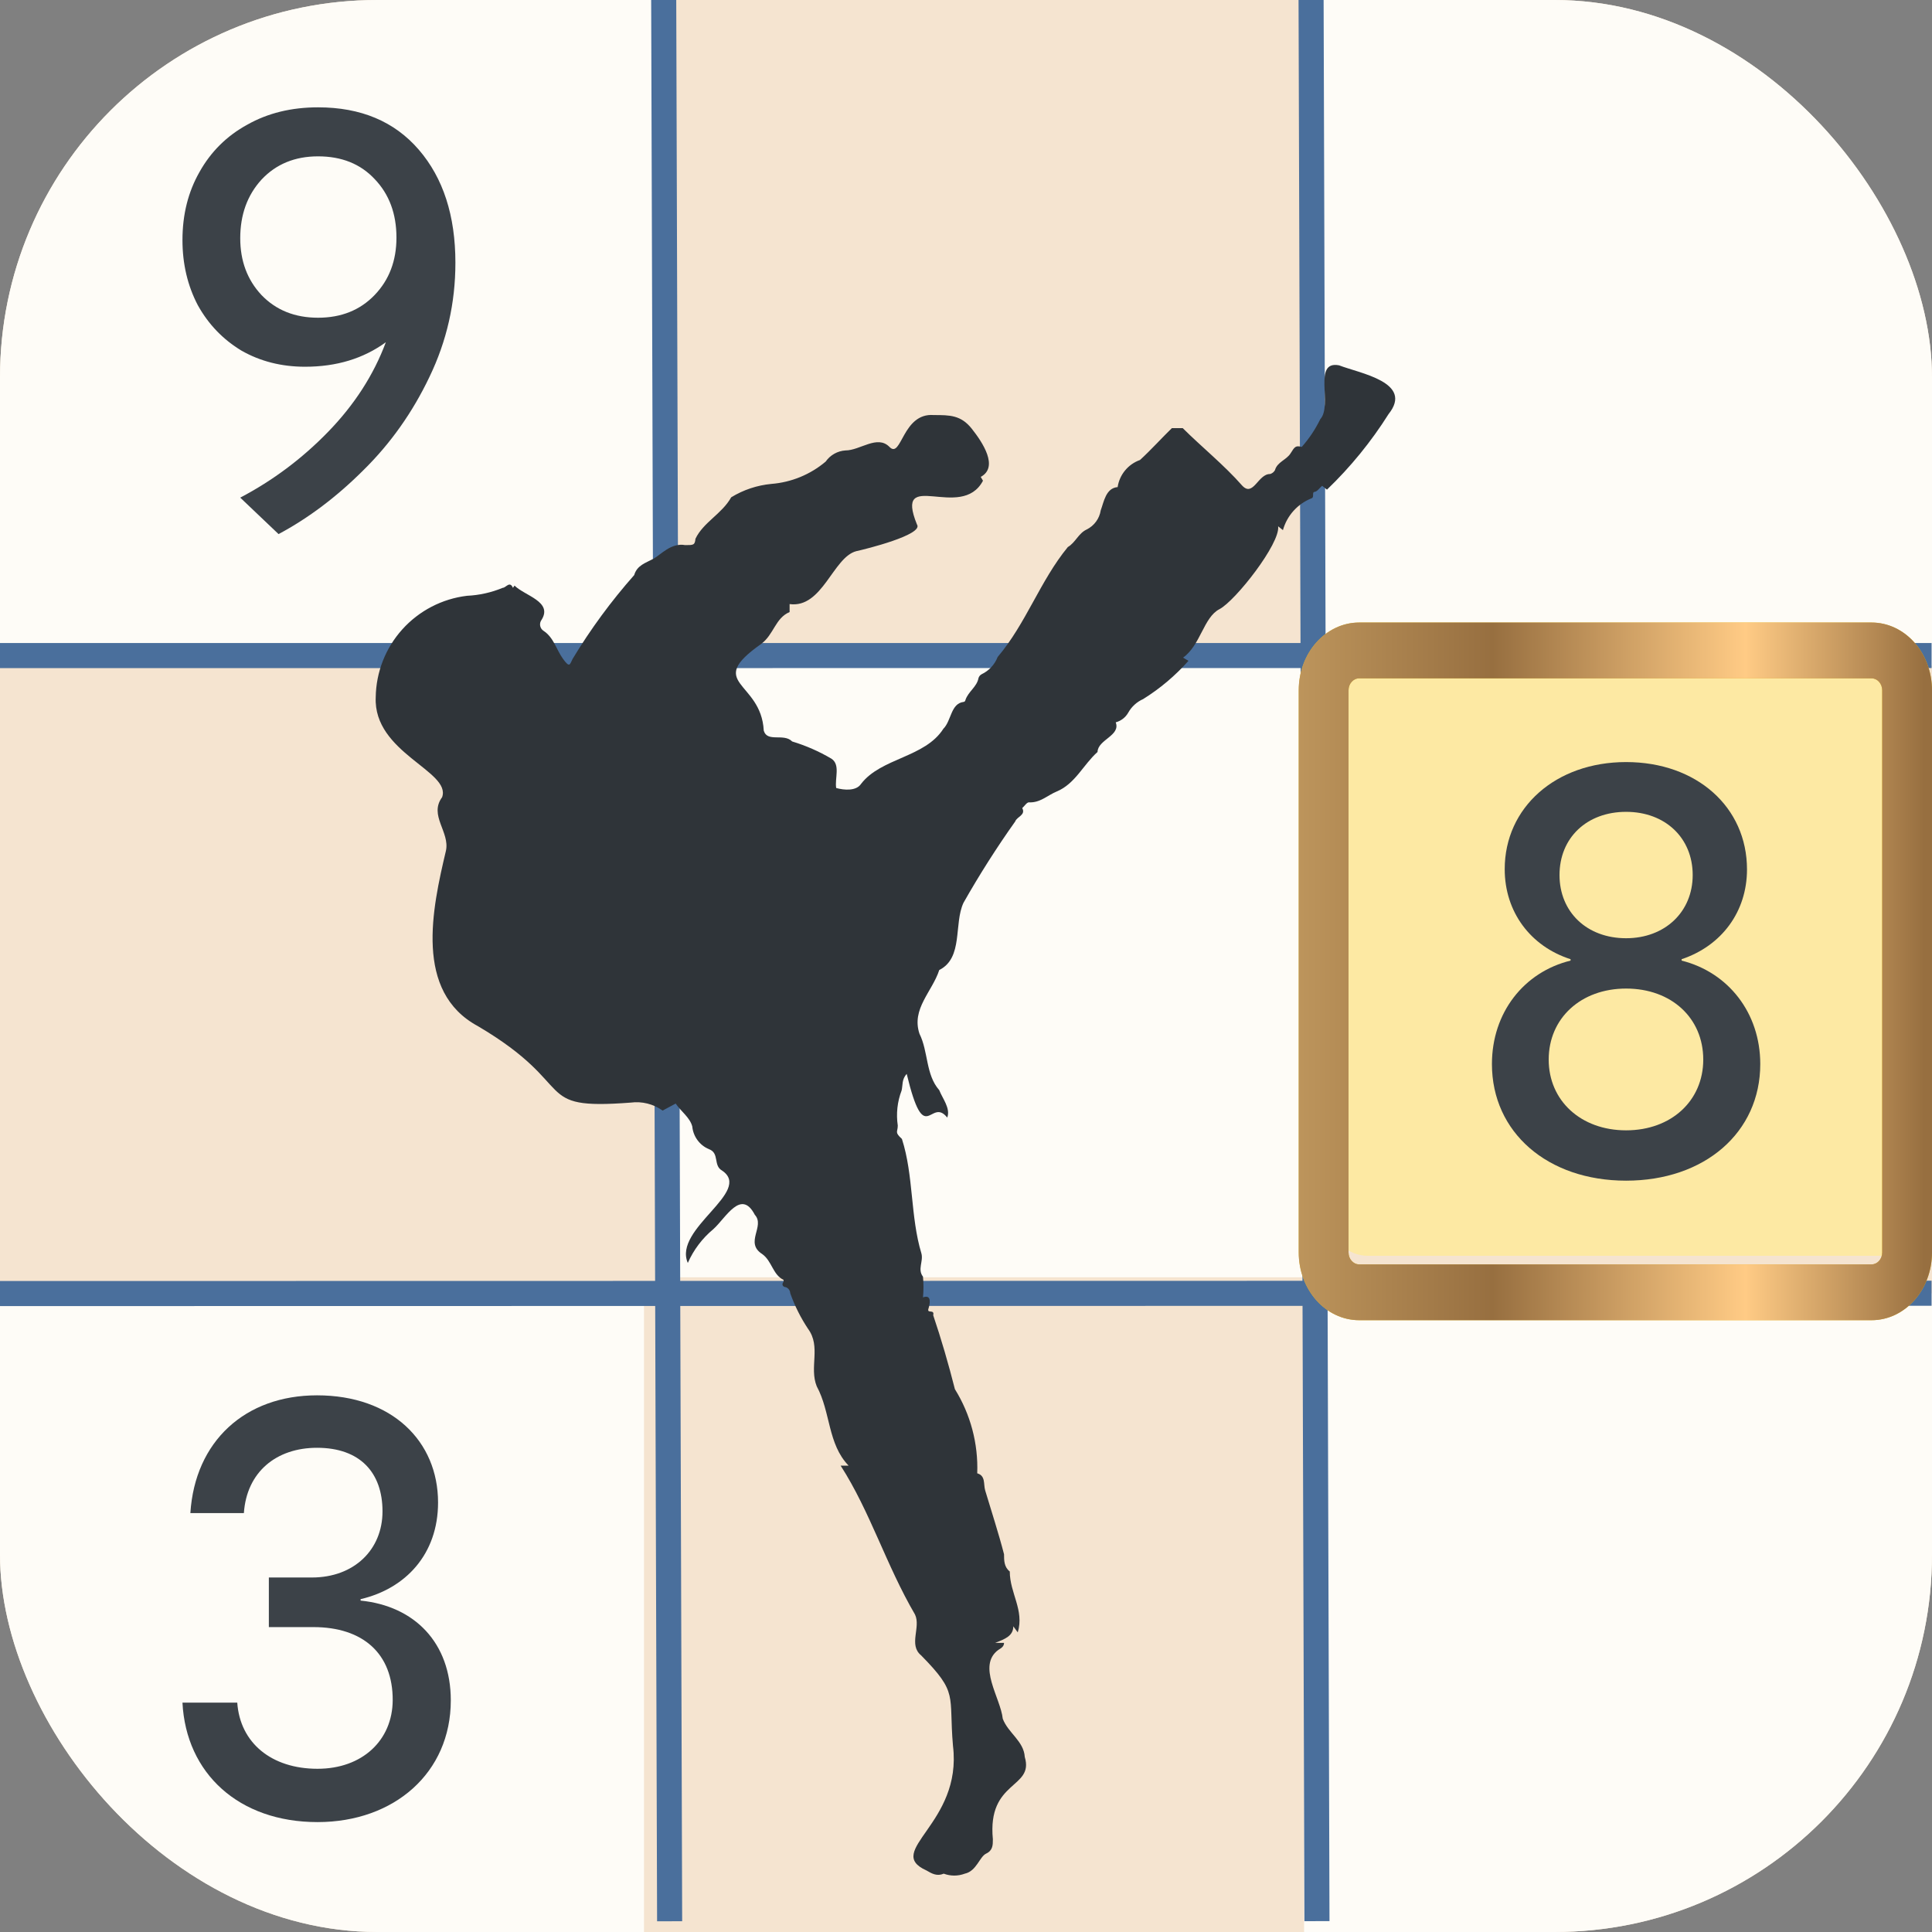 
<svg width="1024" height="1024" viewBox="0 0 1024 1024" fill="none" xmlns="http://www.w3.org/2000/svg">
<rect x="0" y="0" width="1024" height="1024" fill="#808080" stroke="none"/>
<g clip-path="url(#clip0_2803_5139)">
<rect width="1024" height="1024" fill="#F5E4D0"/>
<rect x="694.045" width="329.956" height="352.711" fill="#FEFCF7"/>
<rect y="688.355" width="341.333" height="335.644" fill="#FEFCF7"/>
<rect x="691.2" y="685.511" width="332.8" height="338.538" fill="#FEFCF7"/>
<rect x="352.711" y="347.022" width="341.333" height="329.956" fill="#FEFCF7"/>
<rect width="352.711" height="341.333" fill="#FEFCF7"/>
<path d="M7.03475e-10 347.458L1023.78 347.45" stroke="#4A6F9C" stroke-width="13.289"/>
<path d="M0 685.609L1023.78 685.444" stroke="#4A6F9C" stroke-width="13.289"/>
<path d="M351.761 -5.688L354.917 1018.31" stroke="#4A6F9C" stroke-width="13.289"/>
<path d="M694.884 -5.688L698.014 1018.25" stroke="#4A6F9C" stroke-width="13.289"/>
<path d="M445.566 776.832H449.795C438.632 765.344 440.323 748.45 432.882 734.765C428.822 724.628 435.249 713.816 428.315 704.355C424.391 698.46 421.21 692.105 418.843 685.433C418.816 684.723 418.576 684.037 418.154 683.464C417.732 682.892 417.147 682.46 416.476 682.223C415.292 682.223 413.939 681.041 415.292 679.351C415.36 679.017 415.36 678.672 415.292 678.338C409.541 675.634 409.203 668.37 403.96 664.653C394.489 658.571 405.652 649.955 400.07 643.873C392.798 629.85 384.679 645.562 378.083 651.475C372.242 656.315 367.61 662.446 364.553 669.383C356.604 651.137 399.394 631.54 382.65 620.389C377.914 617.686 381.466 611.097 375.715 609.07C373.304 608.047 371.214 606.393 369.666 604.281C368.118 602.17 367.169 599.68 366.921 597.075C365.737 592.345 360.832 588.966 358.126 584.911L351.191 588.628C346.297 585.123 340.249 583.612 334.278 584.404C281.002 588.459 307.725 575.957 253.265 543.858C219.439 525.611 229.08 481.686 236.352 450.938C238.551 440.97 227.219 432.185 234.322 422.555C239.396 408.702 197.791 399.072 199.144 369.506C199.334 356.221 204.341 343.455 213.235 333.576C222.13 323.697 234.309 317.375 247.515 315.782C254.026 315.483 260.437 314.054 266.458 311.558C268.149 311.558 270.178 307.673 271.869 311.558L272.715 310.376C278.127 315.782 293.011 318.823 287.091 328.453C286.743 328.898 286.492 329.411 286.354 329.958C286.216 330.506 286.194 331.077 286.29 331.633C286.385 332.19 286.596 332.72 286.909 333.191C287.222 333.661 287.63 334.062 288.106 334.366C293.518 337.914 294.871 344.333 298.423 349.233C301.975 354.132 301.975 352.274 303.497 349.233C313.009 333.465 323.934 318.594 336.139 304.801C337.661 299.563 342.228 298.381 346.287 296.184C350.346 293.988 355.589 287.568 363.2 288.92C367.597 288.92 368.274 288.92 368.612 285.541C372.84 276.755 382.65 272.363 387.554 263.578C394.023 259.62 401.313 257.193 408.865 256.482C419.452 255.643 429.508 251.506 437.617 244.656C438.808 242.946 440.369 241.527 442.184 240.503C443.999 239.48 446.023 238.878 448.103 238.743C455.883 238.743 465.016 230.296 471.443 236.884C477.87 243.473 478.208 218.638 494.952 219.99C503.408 219.99 509.328 219.99 515.078 227.254C520.829 234.519 529.455 247.528 519.814 252.765L520.998 254.793C509.497 276.586 473.642 247.359 485.988 277.938C489.878 283.344 458.589 291.116 453.853 292.13C441.507 295.34 435.926 322.539 418.505 320.174V324.398C410.895 327.608 410.218 336.224 403.453 341.292C373.178 362.579 403.453 360.721 404.806 387.245C406.666 393.665 415.461 388.428 419.858 392.99C427.133 395.188 434.118 398.25 440.661 402.112C445.566 405.322 442.353 412.587 443.198 417.656C447.426 418.838 453.853 419.345 456.39 415.459C467.046 401.606 490.217 401.606 500.026 386.232C504.254 382.008 503.916 372.885 510.681 372.04C510.681 372.04 511.527 372.04 511.696 371.027C513.218 366.465 517.784 364.1 518.63 359.369C518.761 358.935 518.979 358.532 519.27 358.184C519.56 357.836 519.918 357.549 520.321 357.342C524.199 355.486 527.223 352.223 528.778 348.219C543.831 330.48 551.272 307.841 565.987 289.933C570.046 287.568 571.568 282.668 575.965 280.641C577.926 279.668 579.626 278.24 580.92 276.477C582.215 274.713 583.068 272.665 583.407 270.505C585.098 265.943 586.113 258.678 592.371 258.172C592.856 254.931 594.214 251.883 596.299 249.353C598.385 246.824 601.119 244.908 604.21 243.811C609.961 238.574 616.049 231.816 621.123 226.917H626.874C636.514 236.547 649.03 246.683 658.332 257.327C664.251 263.746 666.788 251.076 673.215 251.245C674.289 250.917 675.196 250.192 675.752 249.218C676.936 244.825 681.841 243.811 684.04 240.264C686.238 236.716 686.745 236.04 689.959 236.884C693.878 232.45 697.178 227.505 699.769 222.186C706.534 214.753 695.54 190.931 709.747 193.635C720.572 197.858 749.493 202.589 735.962 219.483C726.751 234.105 715.79 247.551 703.32 259.523L700.783 257.496C699.43 258.509 698.247 260.537 696.725 260.706C695.202 260.875 696.724 263.578 695.202 264.085C691.53 265.534 688.245 267.814 685.604 270.745C682.963 273.676 681.038 277.18 679.98 280.979L677.443 278.952C678.627 288.075 654.78 318.485 646.324 322.877C637.867 327.27 636.345 341.968 627.043 348.557L629.918 350.246C622.931 358.124 614.842 364.952 605.901 370.52C602.53 372.011 599.738 374.562 597.952 377.784C597.242 379.022 596.293 380.107 595.161 380.977C594.029 381.847 592.736 382.485 591.356 382.853C594.062 389.949 581.885 391.976 581.716 398.565C574.274 405.154 569.877 415.459 560.067 419.514C555.162 421.541 551.272 425.596 545.353 425.258C544.169 425.258 542.985 427.286 541.801 428.299C543.831 432.016 538.926 432.86 538.08 435.395C528.22 449.28 519.075 463.659 510.681 478.476C505.438 489.626 510.681 507.703 497.827 514.123C494.107 525.611 482.944 534.734 487.341 547.912C492.077 557.373 490.555 569.537 497.827 577.815C499.519 582.208 503.916 587.445 502.056 592.345C493.092 581.025 490.216 609.239 480.576 569.199C477.87 572.071 478.547 575.281 477.87 577.984C475.605 583.901 474.905 590.302 475.84 596.568C475.84 600.116 473.98 599.947 478.039 603.664C484.297 623.092 482.437 644.718 488.356 664.315C489.54 668.539 486.157 672.762 489.202 676.648C489.547 680.3 489.547 683.977 489.202 687.629C493.937 685.94 492.923 691.008 492.077 693.712C491.231 696.415 495.46 693.712 494.614 697.091C498.842 709.593 502.732 722.939 506.115 736.285C514.413 749.646 518.535 765.175 517.954 780.887C522.52 782.239 521.167 786.631 522.182 790.01C525.565 801.33 529.286 812.649 532.161 823.799C532.161 827.009 532.161 830.557 535.205 832.922C535.205 844.41 542.985 853.364 539.433 865.19L537.066 861.981C537.066 867.049 532.668 868.739 527.425 870.766H532.161C532.161 872.793 530.47 873.638 529.117 874.483C517.785 882.93 530.3 899.824 531.484 910.974C534.359 918.577 542.647 922.801 543.154 931.248C548.228 948.143 523.197 943.412 526.241 974.836C526.241 977.877 526.241 980.749 522.69 982.438C519.138 984.128 517.615 991.73 511.358 993.082C507.759 994.43 503.794 994.43 500.195 993.082C496.643 994.602 493.938 993.082 491.062 991.392C468.061 981.087 510.174 966.726 505.1 925.335C502.732 897.966 508.144 897.628 488.187 877.355C481.422 871.779 488.187 862.487 484.973 855.73C469.583 829.374 461.295 801.329 445.566 776.832Z" fill="#2F3439"/>
<path d="M168.574 56.889C191.278 56.889 209.087 64.386 222.002 79.381C234.916 94.376 241.373 114.334 241.373 139.255C241.373 160.586 236.791 180.755 227.626 199.762C218.669 218.559 207.004 235.032 192.632 249.182C178.468 263.332 163.47 274.631 147.64 283.079L127.331 263.755C144.619 254.673 160.137 243.057 173.885 228.907C187.841 214.546 198.048 198.706 204.505 181.388C192.632 190.047 178.364 194.377 161.7 194.377C149.202 194.377 137.954 191.526 127.956 185.823C118.166 179.91 110.459 171.885 104.835 161.747C99.419 151.399 96.711 139.888 96.711 127.217C96.711 113.7 99.731 101.662 105.772 91.102C111.812 80.331 120.249 71.989 131.08 66.076C141.911 59.951 154.409 56.889 168.574 56.889ZM168.574 168.4C180.863 168.4 190.861 164.387 198.568 156.362C206.275 148.336 210.129 138.199 210.129 125.95C210.129 113.278 206.275 102.929 198.568 94.904C191.07 86.878 181.071 82.866 168.574 82.866C156.284 82.866 146.286 86.984 138.579 95.221C131.08 103.457 127.331 113.806 127.331 126.266C127.331 138.304 131.08 148.336 138.579 156.362C146.286 164.387 156.284 168.4 168.574 168.4Z" fill="#3C4248"/>
<path d="M142.498 862.396H166.134C192.201 862.396 208.274 876.297 208.139 901.228C208.004 922.381 192.066 937.491 168.295 937.491C143.848 937.491 127.235 923.741 125.75 902.437H96.711C98.602 939.909 126.56 965.746 168.295 965.746C208.949 965.746 238.933 939.606 238.933 901.228C238.933 870.707 219.754 851.215 191.121 848.345V847.589C215.027 841.999 232.18 823.716 232.18 796.368C232.18 763.882 207.733 739.556 168.025 739.556C129.937 739.556 103.329 763.882 100.898 801.958H129.261C130.747 780.2 146.414 767.357 168.025 767.357C190.986 767.357 202.736 780.654 202.736 801.052C202.736 821.45 187.609 836.106 165.323 836.106H142.498V862.396Z" fill="#3C4248"/>
<path d="M705.422 372.145C705.422 361.412 714.119 352.711 724.847 352.711H1004.57C1015.3 352.711 1024 361.412 1024 372.145V646.166C1024 656.899 1015.3 665.6 1004.57 665.6H724.847C714.119 665.6 705.422 656.899 705.422 646.166V372.145Z" fill="#FDE9A3"/>
<path fill-rule="evenodd" clip-rule="evenodd" d="M688.355 365.876C688.355 346.038 702.707 329.955 720.411 329.955H991.944C1009.65 329.955 1024 346.038 1024 365.876V663.812C1024 683.65 1009.65 699.733 991.944 699.733H720.411C702.707 699.733 688.355 683.65 688.355 663.812V365.876ZM720.411 359.537C717.287 359.537 714.754 362.375 714.754 365.876V663.812C714.754 667.313 717.287 670.151 720.411 670.151H991.944C995.068 670.151 997.601 667.313 997.601 663.812V365.876C997.601 362.375 995.068 359.537 991.944 359.537H720.411Z" fill="url(#paint0_linear_2803_5139)"/>
<path fill-rule="evenodd" clip-rule="evenodd" d="M688.355 365.876C688.355 346.038 702.707 329.955 720.411 329.955H991.944C1009.65 329.955 1024 346.038 1024 365.876V663.812C1024 683.65 1009.65 699.733 991.944 699.733H720.411C702.707 699.733 688.355 683.65 688.355 663.812V365.876ZM720.411 359.537C717.287 359.537 714.754 362.375 714.754 365.876V663.812C714.754 667.313 717.287 670.151 720.411 670.151H991.944C995.068 670.151 997.601 667.313 997.601 663.812V365.876C997.601 362.375 995.068 359.537 991.944 359.537H720.411Z" fill="url(#paint1_linear_2803_5139)"/>
<path d="M861.867 625.778C903.414 625.778 932.978 600.286 932.978 563.975C932.978 536.853 916.047 515.363 891.301 509.138V508.397C912.53 501.283 925.945 483.202 925.945 460.823C925.945 427.773 899.246 403.911 861.867 403.911C824.618 403.911 797.528 427.921 797.528 460.675C797.528 483.35 811.204 501.58 832.433 508.397V509.138C807.687 515.215 790.756 536.705 790.756 563.975C790.756 600.138 820.19 625.778 861.867 625.778ZM861.867 599.1C837.903 599.1 820.841 583.39 820.841 561.604C820.841 539.669 837.903 523.959 861.867 523.959C885.831 523.959 902.762 539.521 902.762 561.604C902.762 583.39 885.831 599.1 861.867 599.1ZM861.867 497.282C841.029 497.282 826.572 483.35 826.572 463.787C826.572 444.075 841.029 430.292 861.867 430.292C882.575 430.292 897.162 444.075 897.162 463.787C897.162 483.35 882.445 497.282 861.867 497.282Z" fill="#3C4248"/>
</g>
<defs>
<linearGradient id="paint0_linear_2803_5139" x1="857.864" y1="194.265" x2="857.864" y2="831.25" gradientUnits="userSpaceOnUse">
<stop stop-color="#E9BE23"/>
</linearGradient>
<linearGradient id="paint1_linear_2803_5139" x1="684.342" y1="514.844" x2="1020.07" y2="514.844" gradientUnits="userSpaceOnUse">
<stop stop-color="#BE965D"/>
<stop offset="0.318" stop-color="#976F40"/>
<stop offset="0.717" stop-color="#FFCB85"/>
<stop offset="1" stop-color="#976F40"/>
</linearGradient>
<clipPath id="clip0_2803_5139">
<rect width="1024" height="1024" rx="200" fill="white"/>
</clipPath>
</defs>
</svg>
